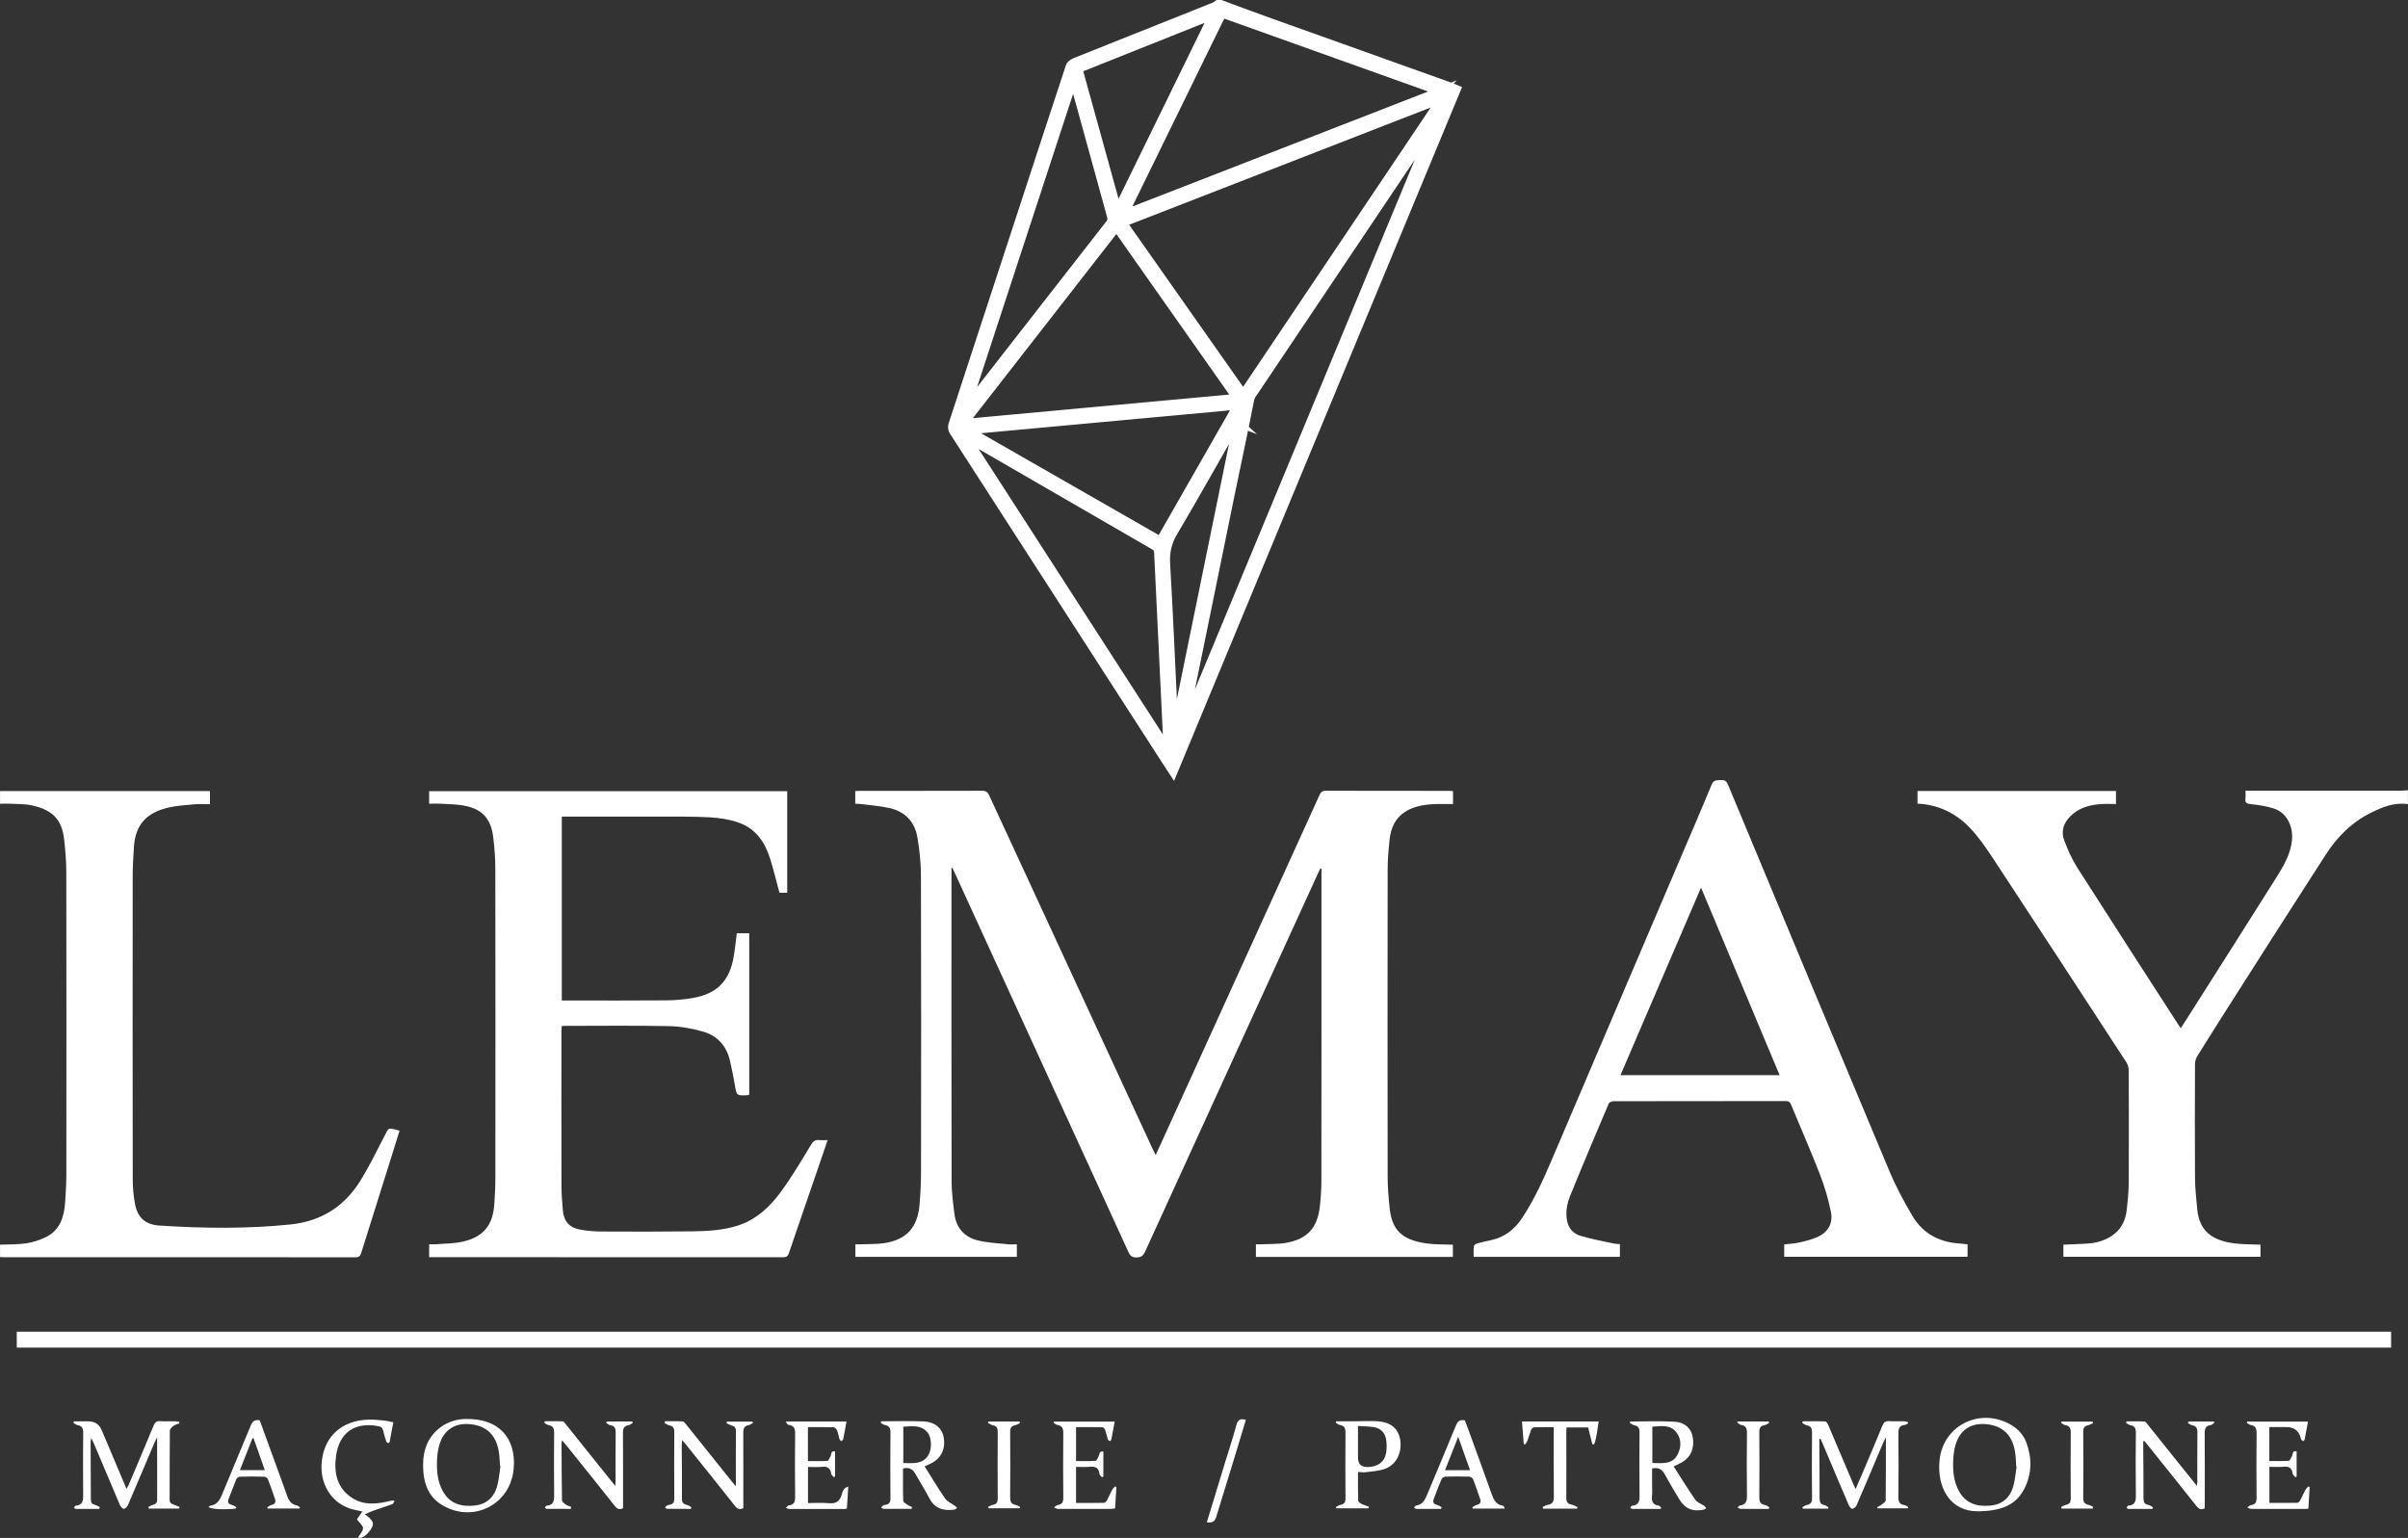 <?xml version="1.0" encoding="UTF-8"?>
<svg id="Layer_2" data-name="Layer 2" xmlns="http://www.w3.org/2000/svg" viewBox="0 0 581.43 371.4">
  <rect x="0" y="0" width="581.43" height="371.4" fill="#333333" stroke="none"/>
  <defs>
    <style>
      .cls-1 {
        stroke: #fff;
        stroke-miterlimit: 10;
        stroke-width: 2px;
      }

      .cls-1, .cls-2 {
        fill: #fff;
      }

      .cls-2 {
        stroke-width: 0px;
      }
    </style>
  </defs>
  <g id="Layer_1-2" data-name="Layer 1">
    <path class="cls-2" d="m581.43,194.2c-3.3-.5-6.2.71-9.04,2.12-4.61,2.29-8.09,5.84-10.84,10.1-7.17,11.11-14.28,22.26-21.39,33.41-3.23,5.05-6.43,10.11-9.6,15.2-.34.54-.55,1.25-.56,1.88-.04,9.12-.06,18.24,0,27.36.02,2.59.28,5.18.54,7.76.54,5.45,3.79,7.54,8.86,8.22,2.09.28,4.21.23,6.41.33v2.92h-47.59v-2.92c2.11-.1,4.21-.14,6.31-.31.95-.07,1.9-.28,2.8-.58,3.59-1.2,5.75-3.65,6.18-7.47.24-2.18.48-4.38.49-6.57.05-9.04.03-18.08,0-27.12,0-.67-.21-1.44-.57-1.99-10.71-16.44-21.42-32.87-32.21-49.26-1.73-2.63-3.55-5.27-5.73-7.52-3.34-3.44-7.53-5.45-12.5-5.69v-3.05h47.93v3.14c-1.15,0-2.33-.06-3.51.01-2.86.18-5.52.9-7.6,3.04-1.59,1.64-2.19,3.62-1.39,5.73.86,2.26,1.84,4.53,3.14,6.56,8.14,12.77,16.37,25.48,24.58,38.2.11.16.24.31.45.58.88-1.38,1.71-2.68,2.53-3.97,6.83-10.76,13.67-21.51,20.46-32.3,1.74-2.77,3.46-5.64,3.82-8.97.4-3.64-1.41-6.79-4.2-7.73-1.82-.62-3.79-.92-5.71-1.11-1.05-.1-1.44-.34-1.31-1.39.07-.55.01-1.11.01-1.87h1.58c12.03,0,24.07,0,36.1,0,.51,0,1.03-.07,1.54-.11v3.36Z"/>
    <path class="cls-1" d="m294.75,1c3.69,1.36,7.37,2.74,11.07,4.07,14.83,5.31,29.67,10.61,44.5,15.91.44.16.86.36,1.4.59-22.8,54.94-45.57,109.8-68.43,164.88-.77-1.19-1.42-2.18-2.07-3.17-17.03-26.38-34.05-52.77-51.05-79.17-.25-.38-.33-1.05-.19-1.49,5.65-17.34,11.33-34.67,17.01-52,3.77-11.53,7.53-23.07,11.34-34.58.15-.45.78-.87,1.28-1.07,8.92-3.59,17.86-7.13,26.79-10.69,2.26-.9,4.52-1.8,6.78-2.72.31-.13.57-.37.85-.55.24,0,.48,0,.72,0Zm-23.66,52.81c9.73,13.84,19.37,27.55,29.09,41.37,15.94-23.73,31.79-47.35,47.65-70.96-.06-.06-.12-.13-.17-.19-25.48,9.91-50.96,19.82-76.57,29.78Zm76.61-31.75c-17.71-6.33-35.11-12.55-52.6-18.81-7.9,16.15-15.74,32.19-23.71,48.48,25.5-9.92,50.75-19.74,76.32-29.68Zm-49.08,74.06c-9.75-13.87-19.36-27.53-29.03-41.28-12.32,15.81-24.5,31.45-36.89,47.35,22.14-2.04,43.91-4.04,65.92-6.07Zm47.27-65.25c-.07-.04-.13-.07-.2-.11-.31.44-.64.87-.94,1.32-3.01,4.48-6.01,8.96-9.02,13.44-10.93,16.29-21.86,32.59-32.79,48.88-.44.66-.94,1.18-1.12,2.12-1.46,7.57-3.1,15.1-4.65,22.64-3.43,16.7-6.83,33.41-10.24,50.12-.38,1.88-.75,3.77-1.12,5.66.09.02.17.05.26.07,19.94-48.05,39.88-96.1,59.82-144.14Zm-112.13,74.94c-.07.07-.14.14-.21.21,16.02,24.83,32.04,49.65,48.07,74.48.26-.4.28-.7.26-1-.74-15.32-1.49-30.64-2.2-45.96-.04-.87-.29-1.33-1.04-1.77-11.45-6.6-22.88-13.23-34.32-19.85-3.52-2.04-7.04-4.07-10.56-6.11Zm65.05-7.89c-21.76,2-43.24,3.98-64.73,5.96-.01.09-.03.18-.04.27,15.35,8.8,30.71,17.59,46.11,26.42,6.24-10.92,12.39-21.68,18.66-32.65Zm-39.63-78.67c-8.67,26.47-17.23,52.6-25.79,78.74.28-.05.4-.15.5-.28,11.35-14.56,22.69-29.12,34.06-43.67.48-.62.53-1.15.34-1.85-2.47-8.92-4.92-17.85-7.38-26.78-.54-1.95-1.09-3.9-1.73-6.16Zm33.52-15.23c-.08-.07-.16-.14-.24-.22-10.68,4.27-21.36,8.53-32.1,12.82,3.15,11.39,6.26,22.64,9.46,34.19,7.72-15.8,15.3-31.3,22.88-46.79Zm6.15,97.96l-.18-.07c-.23.37-.46.73-.68,1.1-4.85,8.49-9.62,17.04-14.61,25.45-1.45,2.45-2.01,4.82-1.85,7.65.68,11.56,1.17,23.13,1.73,34.7.08,1.66.18,3.33.27,4.99.08,0,.15,0,.23,0,5.03-24.61,10.05-49.22,15.08-73.83Z"/>
    <path class="cls-2" d="m229.74,209.61v1.19c0,24.84-.02,49.68.03,74.51,0,2.66.37,5.34.71,7.99.42,3.23,2.39,5.39,5.42,6.2,2.4.64,4.95.7,7.43.98.7.08,1.42.01,2.2.01v3.03h-38.99v-3.03c.39,0,.8.01,1.22,0,1.91-.08,3.85,0,5.74-.28,5.33-.8,8.05-3.75,8.52-9.2.24-2.74.37-5.51.37-8.26.03-23.72.05-47.44-.02-71.15,0-3.14-.33-6.31-.86-9.4-.64-3.77-3.01-6.24-6.78-7.07-2.21-.49-4.49-.65-6.74-.95-.47-.06-.94-.05-1.48-.08v-3.06c.4-.02.82-.06,1.23-.06,9.8,0,19.59.01,29.39-.02.89,0,1.32.27,1.7,1.08,13.2,28.6,26.42,57.18,39.65,85.77.15.32.33.64.57,1.12,1.15-2.51,2.24-4.89,3.32-7.27,12.07-26.52,24.14-53.05,36.2-79.58.32-.71.63-1.13,1.55-1.13,9.87.04,19.75.02,29.63.03.35,0,.7.04,1.1.06v3.14c-1.64,0-3.24-.06-4.82.02-1.19.06-2.39.2-3.54.5-4.2,1.08-6.46,3.64-6.95,7.98-.28,2.5-.48,5.02-.48,7.53-.04,24.64-.03,49.28,0,73.91,0,2.51.2,5.03.47,7.53.53,4.9,2.43,7.71,8.86,8.62,2.08.29,4.22.22,6.42.32v2.95h-47.56v-3.05c.44,0,.9.02,1.35,0,1.99-.1,4.02-.02,5.97-.36,5.06-.9,7.5-3.57,8.1-8.66.24-2.06.39-4.14.39-6.22.03-24.72.02-49.44.02-74.15v-1.3c-.09-.03-.18-.06-.26-.09-.19.4-.4.79-.58,1.2-13.93,30.46-27.86,60.91-41.76,91.38-.47,1.02-1.01,1.37-2.13,1.37-1.09,0-1.5-.47-1.9-1.35-13.98-30.57-27.99-61.12-41.99-91.68-.16-.36-.34-.71-.51-1.06-.08.01-.15.03-.23.04Z"/>
    <path class="cls-2" d="m199.84,275.32c-.88,2.6-1.72,5.09-2.58,7.57-2.26,6.57-4.53,13.13-6.76,19.71-.27.79-.61,1.02-1.43,1.02-28.15-.02-56.29-.02-84.44-.02-.31,0-.62,0-1.01,0v-3.12c.55,0,1.13.04,1.71,0,2.18-.19,4.42-.15,6.53-.66,4.91-1.18,7.12-3.95,7.49-8.95.16-2.19.26-4.39.26-6.59.02-24.88.03-49.76-.01-74.64,0-2.47-.2-4.95-.5-7.41-.56-4.71-2.84-7.04-7.54-7.76-1.73-.27-3.5-.28-5.25-.38-.87-.05-1.75,0-2.69,0v-3.03h86.46v24.53h-1.88c-.73-2.72-1.38-5.4-2.18-8.03-1.24-4.09-3.5-7.45-7.68-8.91-2.19-.76-4.58-1.14-6.9-1.27-4.11-.23-8.23-.16-12.35-.17-7.32-.02-14.63,0-21.95,0-.47,0-.94,0-1.49,0v44.4c.51,0,.97,0,1.44,0,7.96,0,15.91.04,23.87-.03,2.11-.02,4.24-.21,6.31-.57,5.87-1.02,8.88-4.1,9.89-9.99.32-1.84.5-3.71.75-5.65h3v38.98c-.16.05-.27.12-.38.13-2.71.13-2.67.13-3.11-2.55-.32-1.93-.73-3.84-1.16-5.75-.81-3.58-3.03-6.06-6.49-7.05-2.66-.76-5.47-1.27-8.23-1.33-8.43-.17-16.87-.06-25.31-.06-.16,0-.31.03-.6.05-.02.43-.07.85-.07,1.27,0,12.36-.02,24.72.01,37.08,0,2.07.16,4.15.34,6.22.23,2.53,1.54,4.07,4.03,4.55,1.68.32,3.41.48,5.11.49,7.36.04,14.71.05,22.07-.04,3.71-.05,7.43-.24,11.02-1.39,4.33-1.39,7.58-4.35,10.19-7.86,2.73-3.67,5.07-7.64,7.44-11.57.56-.93,1.06-1.34,2.1-1.22.59.07,1.19.01,1.94.01Z"/>
    <path class="cls-2" d="m475.08,300.5v3.01h-44.27v-2.99c1.24-.15,2.52-.21,3.74-.49,1.47-.33,2.97-.7,4.33-1.32,2.52-1.15,3.76-3.24,3.2-6.07-.61-3.07-1.52-6.12-2.65-9.04-2.19-5.65-4.65-11.21-6.96-16.82-.27-.65-.61-.89-1.32-.88-13.87.02-27.74.01-41.62.04-.38,0-.97.28-1.1.58-3.13,7.38-6.26,14.77-9.28,22.2-.78,1.92-1.17,3.99-.77,6.11.35,1.84,1.54,3.09,3.19,3.59,2.58.79,5.25,1.26,7.89,1.84.54.12,1.1.13,1.68.2v3.07h-35.31c0-.87-.06-1.7.03-2.52.03-.27.43-.62.73-.7,1.19-.34,2.4-.59,3.61-.86,3.17-.73,5.5-2.56,7.29-5.25,2.89-4.35,5.04-9.07,7.08-13.84,10.41-24.37,20.8-48.76,31.2-73.14,2.52-5.91,5.08-11.81,7.52-17.75.49-1.2,1.28-1.02,2.17-1.08.9-.06,1.39.17,1.78,1.1,12.98,31.17,25.96,62.35,39.04,93.48,1.55,3.7,3.48,7.27,5.53,10.73,2.53,4.25,6.53,6.31,11.45,6.61.59.04,1.18.12,1.85.2Zm-64.35-86.15c-6.55,15.26-12.99,30.25-19.46,45.3h38.43c-6.32-15.09-12.59-30.05-18.97-45.3Z"/>
    <path class="cls-2" d="m96.48,273.03c-.7,2.26-1.38,4.46-2.07,6.66-2.39,7.61-4.8,15.22-7.18,22.85-.23.74-.5,1.09-1.37,1.09-28.35-.03-56.69-.02-85.04-.02-.24,0-.47-.02-.81-.04v-2.99c2.13-.09,4.29-.01,6.4-.34,1.66-.26,3.35-.81,4.84-1.58,3.27-1.7,4.23-4.82,4.47-8.23.16-2.23.29-4.47.3-6.71.02-24.32.03-48.64-.01-72.95,0-2.71-.22-5.43-.53-8.13-.53-4.62-2.72-7.08-7.88-8.17-1.7-.36-3.49-.28-5.24-.38-.75-.04-1.51,0-2.35,0v-3.06h50.69v3.18c-1.24,0-2.47-.09-3.69.02-2.1.19-4.24.31-6.29.78-4.85,1.12-8.03,3.69-8.39,9.6-.14,2.27-.28,4.55-.29,6.83-.02,24.4-.03,48.8.01,73.19,0,2.03.17,4.08.54,6.07.61,3.35,2.51,5.04,5.9,5.26,10.58.69,21.16.82,31.72-.27,7.22-.75,12.86-4.27,16.69-10.38,2.28-3.64,4.15-7.54,6.13-11.36.8-1.53.71-1.58,2.43-1.19.31.07.61.17,1.03.29Z"/>
    <path class="cls-2" d="m577.35,321.6v3.84H4.05v-3.84h573.3Z"/>
    <path class="cls-2" d="m439.29,347.54c0,.41,0,.82,0,1.24.03,4.32.08,8.63.06,12.95,0,.98.17,1.6,1.26,1.76.32.05.6.38.9.58-.05.09-.09.18-.14.27h-6.04c-.05-.11-.1-.22-.15-.33.34-.19.66-.48,1.02-.55.99-.18,1.34-.65,1.33-1.71-.06-5.28-.06-10.55,0-15.83.01-1.04-.31-1.54-1.31-1.73-.37-.07-.71-.36-1.06-.56.04-.13.09-.27.13-.4,1.82,0,3.64-.04,5.45.04.26.01.59.57.74.94,2.02,4.73,4.02,9.47,6.03,14.21.13.32.29.62.55,1.18.69-1.62,1.3-3.02,1.9-4.44,1.54-3.64,3.09-7.27,4.58-10.93.33-.8.75-1.08,1.59-1.03,1.19.07,2.4,0,3.59.02.33,0,.66.14.99.21,0,.1,0,.21,0,.31-.26.13-.52.34-.79.37-1.36.14-1.56.95-1.54,2.16.06,5.08.06,10.15,0,15.23-.01,1.16.27,1.8,1.46,1.97.33.05.62.32.94.49-.03.1-.06.2-.1.3h-7.29c-.06-.09-.11-.18-.17-.27.36-.2.76-.36,1.08-.61.39-.3,1.01-.69,1.01-1.04.07-4.98.05-9.96.05-15.22-.26.5-.43.78-.56,1.08-2.17,5.11-4.31,10.22-6.51,15.31-.17.38-.64.8-1.03.86-.24.04-.7-.51-.86-.88-2.11-4.91-4.18-9.84-6.26-14.77-.18-.42-.38-.83-.57-1.25-.09.01-.18.03-.27.04Z"/>
    <path class="cls-2" d="m35.79,363.95c.38-.19.75-.44,1.15-.55.67-.17,1.01-.48,1.01-1.23-.02-4.91-.01-9.83-.01-15.08-.27.55-.45.85-.58,1.17-2.15,5.07-4.28,10.14-6.46,15.2-.17.39-.64.89-.99.91-.31.01-.78-.52-.95-.91-2.12-4.95-4.21-9.92-6.3-14.88-.15-.36-.33-.71-.63-1.33-.08.55-.15.82-.15,1.1.02,4.6.06,9.19.06,13.79,0,.74.26,1.09.95,1.26.42.11.81.36,1.21.55-.04.15-.09.3-.13.45-1.89,0-3.79,0-5.68-.01-.15,0-.29-.19-.44-.3.13-.16.26-.45.4-.47,2-.18,1.84-1.59,1.83-3.02-.04-4.88-.05-9.75.01-14.63.01-1.08-.3-1.63-1.36-1.81-.35-.06-.66-.35-.99-.53.03-.13.07-.25.1-.38,1.16,0,2.33,0,3.49,0q2.33,0,3.22,2.1c1.97,4.67,3.94,9.33,6.01,14.22.24-.47.41-.75.54-1.05,2-4.74,4.02-9.47,5.98-14.23.34-.83.75-1.17,1.67-1.09,1.15.09,2.31,0,3.47.02.35,0,.7.1,1.05.15.01.13.03.26.04.38-.48.19-1.03.29-1.43.59-.38.28-.87.76-.87,1.15-.06,5.56-.02,11.11-.05,16.67,0,.8.43,1.01,1.04,1.21.47.15.91.37,1.37.57l-.13.37h-7.29c-.05-.11-.1-.23-.15-.34Z"/>
    <path class="cls-2" d="m177.68,358.89c0-4.68-.02-9.03.01-13.38,0-.83-.43-1.1-1.1-1.29-.41-.12-.79-.35-1.19-.53l.14-.39h6.12c.06.09.12.19.18.28-.36.2-.69.53-1.07.59-1.06.17-1.3.78-1.3,1.76.03,5.68.01,11.36.01,17.03v1.25c-.93.47-1.46.15-2.01-.54-3.9-4.92-7.83-9.81-11.75-14.71-.27-.34-.56-.66-1.03-1.22-.04.66-.08,1.06-.08,1.47.02,4.24.08,8.47.05,12.71,0,.9.29,1.3,1.13,1.48.41.09.78.38,1.16.58-.05.14-.1.27-.15.41-1.91,0-3.81,0-5.72-.02-.17,0-.34-.22-.51-.34.15-.15.28-.34.46-.44.2-.11.45-.17.68-.21.87-.15,1.11-.64,1.11-1.51-.04-5.32-.05-10.64,0-15.95.01-1.03-.28-1.56-1.3-1.74-.38-.07-.72-.36-1.07-.56.04-.13.09-.26.13-.4,1.42,0,2.84-.04,4.25.04.3.02.62.45.86.75,3.78,4.7,7.55,9.42,11.32,14.13.14.18.3.35.66.77Z"/>
    <path class="cls-2" d="m517.5,348.04c0,.42,0,.84,0,1.27.03,4.16.08,8.31.06,12.47,0,.96.2,1.5,1.21,1.65.38.06.72.37,1.07.57l-.13.4c-1.94,0-3.87,0-5.81-.01-.14,0-.38-.19-.4-.31-.02-.13.17-.29.28-.44.02-.03.07-.03.11-.04,1.91-.15,1.85-1.45,1.83-2.89-.06-4.88-.06-9.76,0-14.63.01-1.09-.21-1.75-1.38-1.92-.35-.05-.65-.35-.98-.54.04-.12.07-.25.11-.37,1.45,0,2.9-.04,4.34.04.29.02.58.49.83.8,3.9,4.86,7.8,9.72,11.81,14.73.05-.4.11-.65.11-.9,0-4-.02-8,.02-12,.01-1.01-.28-1.57-1.31-1.73-.35-.06-.66-.37-.99-.56.06-.11.11-.23.17-.34h6.06c.06.09.13.19.19.28-.3.2-.58.54-.91.58-1.24.16-1.46.9-1.45,2.01.04,5.6.02,11.2.02,16.79,0,.44,0,.87,0,1.28-.89.47-1.43.2-1.99-.51-3.87-4.89-7.78-9.75-11.68-14.61-.3-.37-.6-.74-.9-1.11-.1.02-.2.04-.3.06Z"/>
    <path class="cls-2" d="m150.45,364.23c-.93.43-1.45.15-1.97-.51-3.87-4.89-7.78-9.75-11.68-14.61-.31-.39-.65-.77-1.07-1.26-.08.31-.14.45-.14.59.02,4.64.03,9.27.11,13.91,0,.34.54.73.91.98.39.27.88.4,1.32.59l-.13.47c-1.93,0-3.86,0-5.79-.01-.15,0-.3-.19-.44-.29.13-.16.25-.46.39-.47,1.99-.18,1.86-1.57,1.84-3.02-.04-4.88-.05-9.76,0-14.63.01-1.07-.3-1.63-1.36-1.82-.35-.06-.67-.35-1-.53.03-.13.06-.27.1-.4,1.44,0,2.89-.04,4.33.04.29.02.59.48.83.79,3.9,4.86,7.8,9.73,11.86,14.8.04-.53.08-.84.08-1.16,0-3.88-.03-7.76.02-11.64.01-1.08-.22-1.76-1.41-1.9-.31-.04-.59-.37-.89-.57.05-.1.1-.2.15-.3h6.14c.05.11.1.22.15.33-.34.19-.66.5-1.02.56-1.11.17-1.36.81-1.36,1.83.03,5.6.02,11.2.02,16.79,0,.48,0,.96,0,1.44Z"/>
    <path class="cls-2" d="m393.66,343.29c3.62,0,7.24-.18,10.84.06,2.45.16,3.91,1.75,4.23,3.75.44,2.69-.45,4.78-2.62,6.05-.58.34-1.21.6-1.99.98,1.75,2.73,3.43,5.47,5.26,8.1.45.65,1.42.94,2.13,1.43.2.13.32.37.48.56-.19.12-.36.3-.56.34-2.66.57-4.52-.16-5.94-2.47-1.24-2-2.41-4.05-3.55-6.1-.64-1.15-1.5-1.72-3.03-1.35,0,1.2,0,2.46,0,3.71,0,.96.08,1.93-.02,2.88-.13,1.29.16,2.19,1.61,2.38.22.03.4.31.6.47-.04.11-.08.21-.12.32-2.3,0-4.59,0-6.89-.01-.15,0-.3-.19-.45-.29.13-.16.25-.45.39-.46,1.99-.17,1.87-1.55,1.85-3-.05-4.91-.05-9.83,0-14.74.01-1.04-.33-1.54-1.32-1.73-.37-.07-.7-.38-1.05-.58.05-.09.09-.19.14-.28Zm5.31,10.02c2.34-.01,4.78.45,6.07-1.99.94-1.77,1-3.8-.28-5.44-1.47-1.89-3.67-1.49-5.79-1.35v8.78Z"/>
    <path class="cls-2" d="m212.79,343.23c3.43,0,6.86-.12,10.28.04,2.68.12,4.4,1.65,4.78,3.76.51,2.84-.52,5.05-2.96,6.33-.49.26-1.01.47-1.63.75,1.66,2.64,3.21,5.27,4.95,7.78.52.76,1.55,1.16,2.34,1.74.2.15.38.33.56.5-.24.15-.46.4-.72.44-2.59.33-4.71-.24-6.02-2.8-1.02-1.99-2.25-3.86-3.33-5.82-.65-1.17-1.53-1.69-3-1.33,0,2.58-.04,5.21.05,7.83.01.33.63.67,1.01.94.34.24.76.39,1.14.57-.05.14-.1.28-.15.42-2.27,0-4.53,0-6.8-.01-.18,0-.36-.21-.54-.32.14-.15.27-.34.44-.45.16-.11.37-.17.56-.19.98-.12,1.27-.65,1.26-1.63-.05-5.27-.05-10.55,0-15.82,0-1.06-.27-1.65-1.36-1.83-.35-.06-.67-.36-1-.55.05-.12.09-.25.14-.37Zm5.31,10.09c2.29-.01,4.6.4,6.03-1.87.95-1.51.85-4.35-.21-5.57-1.58-1.82-3.69-1.47-5.81-1.34v8.79Z"/>
    <path class="cls-2" d="m112.29,342.69c8.1-.28,12.41,4.57,11.74,12.03-.77,8.61-9.75,13.2-17.23,8.77-2.95-1.75-4.27-4.55-4.56-7.86-.37-4.21.41-8.06,3.97-10.84,2.07-1.61,4.52-2.1,6.09-2.11Zm8.56,11.36s-.08-.02-.12-.03c-.06-.88-.08-1.75-.17-2.63-.46-4.25-2.52-6.69-6.16-7.34-4.49-.8-7.59,1.28-8.53,5.73-.16.78-.28,1.58-.32,2.37-.15,2.78,0,5.53,1.41,8.02,1.67,2.98,4.41,3.73,7.57,3.42,2.86-.28,4.78-1.91,5.55-4.85.4-1.53.52-3.13.77-4.7Z"/>
    <path class="cls-2" d="m477.43,364.96c-6.42,0-9.82-5.56-9.1-12.4.88-8.47,9.98-12.81,17.35-8.41,1.67,1,2.92,2.4,3.59,4.2,1.4,3.76,1.36,7.55-.47,11.15-2.03,4-5.62,5.44-11.37,5.47Zm9.51-10.79s-.07-.02-.11-.03c-.06-.92-.08-1.83-.18-2.75-.46-4.25-2.52-6.69-6.16-7.34-4.49-.8-7.59,1.28-8.53,5.73-.16.78-.28,1.58-.32,2.37-.15,2.78,0,5.53,1.41,8.02,1.67,2.98,4.41,3.73,7.57,3.42,2.86-.28,4.78-1.91,5.55-4.85.39-1.49.52-3.05.76-4.59Z"/>
    <path class="cls-2" d="m88.08,365.69c2.18,1.5,2.4,2.32,1.38,3.76-1.09,1.53-2.36,2.27-3,1.82.43-.74,1.19-1.48,1.19-2.21,0-.65-.85-1.29-1.48-2.14.29-.41.79-1.13,1.33-1.9-1.09-.26-2.12-.41-3.08-.74-4.76-1.64-7.42-6.38-6.67-11.81.8-5.85,4.98-9.45,11.24-9.64,1.27-.04,2.55.11,3.82.23.67.06,1.33.25,2.16.41-.3,1.6-.57,3.15-.88,4.7-.03.14-.31.37-.39.33-.18-.07-.39-.25-.45-.43-.27-.84-.52-1.68-.72-2.53-.15-.66-.44-.98-1.16-1.12-5.63-1.1-9.46,1.49-10.23,7.2-.55,4.06.21,7.81,3.99,10.19,2.68,1.69,5.64,1.46,8.59.76.42-.1.84-.24,1.55-.16-.18.29-.3.75-.55.84-1.56.58-3.15,1.07-4.71,1.62-.58.2-1.13.49-1.93.84Z"/>
    <path class="cls-2" d="m56.87,364.32c-2.81.3-5.9.15-6.54-.38.16-.12.29-.29.45-.32,1.6-.23,2.28-1.33,2.84-2.71,2.26-5.54,4.63-11.04,6.89-16.58.43-1.06.97-1.57,2.21-1.33,1.27,3.5,2.57,7.05,3.86,10.61.91,2.51,1.84,5.02,2.72,7.55.42,1.21,1.02,2.15,2.39,2.39.27.05.5.31.75.47-.04.09-.07.19-.11.28h-7.66c-.05-.09-.11-.19-.16-.28.33-.19.64-.48,1-.56.91-.21,1.18-.68.86-1.56-.56-1.54-1.05-3.1-1.65-4.62-.12-.31-.59-.66-.92-.67-1.96-.06-3.92-.06-5.87,0-.3,0-.74.32-.86.6-.65,1.54-1.21,3.13-1.84,4.68-.36.89-.1,1.34.82,1.56.37.08.69.36,1.03.55-.07.11-.15.22-.22.34Zm4.37-16.97c-.09,0-.19-.02-.28-.02-1,2.54-2,5.07-3.03,7.69h6.01c-.93-2.64-1.82-5.15-2.71-7.67Z"/>
    <path class="cls-2" d="m347.94,364.4c-1.99,0-3.98,0-5.97-.01-.19,0-.38-.2-.56-.31.17-.17.33-.47.52-.5,1.6-.23,2.16-1.41,2.7-2.71,2.28-5.53,4.64-11.04,6.9-16.58.41-1,.91-1.53,2.16-1.3.23.6.51,1.29.76,1.99,1.92,5.29,3.87,10.57,5.74,15.87.48,1.36,1.06,2.49,2.64,2.75.22.04.41.31.48.71h-7.67c-.05-.11-.09-.22-.14-.32.35-.19.67-.46,1.04-.56.83-.21,1.15-.62.84-1.47-.57-1.57-1.07-3.18-1.69-4.73-.12-.3-.61-.62-.94-.63-1.92-.06-3.84-.06-5.75,0-.33.01-.82.34-.95.64-.66,1.54-1.22,3.12-1.84,4.68-.32.82-.11,1.28.76,1.5.4.1.75.38,1.12.57-.05.14-.11.27-.16.41Zm.98-9.35h6.04c-.94-2.66-1.85-5.2-2.87-8.07-1.13,2.87-2.12,5.38-3.18,8.07Z"/>
    <path class="cls-2" d="m327.9,355.47c0,2.38-.03,4.64.04,6.91,0,.29.5.64.84.81.55.28,1.17.45,1.76.66-.04.13-.07.27-.11.4h-7.74c-.05-.1-.11-.19-.16-.29.37-.19.73-.47,1.12-.54.99-.16,1.24-.7,1.23-1.66-.04-5.23-.05-10.46,0-15.7,0-1.07-.18-1.77-1.38-1.93-.35-.05-.66-.36-.98-.56.04-.11.07-.23.11-.34,1.53,0,3.06,0,4.58,0,1.83,0,3.67-.13,5.5,0,3.1.22,4.92,1.78,5.36,4.38.53,3.1-.85,6.05-3.61,7.09-1.49.56-3.17.62-4.78.84-.53.07-1.09-.04-1.78-.08Zm0-11.11c0,2.74,0,5.2,0,7.66q0,2.31,2.36,2.26c2.43-.05,4.02-1.19,4.42-3.37.19-1.04.18-2.15.02-3.2-.25-1.64-1.25-2.78-2.93-3.06-1.2-.2-2.44-.19-3.87-.29Z"/>
    <path class="cls-2" d="m204.4,343.28c-.27,1.48-.52,2.89-.81,4.28-.04.18-.27.32-.41.48-.16-.15-.41-.27-.46-.45-.23-.72-.33-1.49-.61-2.18-.13-.32-.54-.72-.84-.73-2.03-.06-4.07-.03-6.19-.03v8.19c1.57,0,3.15.05,4.73-.05.26-.02.47-.69.71-1.05.3-.45-.03-1.43,1.11-1.25v6.05c-.08.07-.17.15-.25.22-.24-.28-.65-.54-.68-.85-.18-1.41-.92-1.83-2.28-1.67-1.06.12-2.15.02-3.32.02v8.72c1.66,0,3.37-.13,5.05.04,1.6.15,2.48-.36,3.03-1.89.26-.73.35-1.83,1.64-2.1-.12,1.83-.22,3.53-.33,5.26-.21.05-.35.12-.5.12-4.47,0-8.95.02-13.42,0-.27,0-.55-.18-.82-.27.23-.21.45-.56.7-.59,1.35-.15,1.56-.94,1.54-2.15-.06-5.03-.06-10.07,0-15.1.01-1.2-.17-2.02-1.53-2.19-.29-.04-.55-.36-.7-.81h14.66Z"/>
    <path class="cls-2" d="m259.82,354.24v8.71c2.28,0,4.5.02,6.72-.03.26,0,.6-.34.75-.61.44-.8.78-1.66,1.21-2.47.18-.33.48-.58.73-.87.11.05.22.1.33.15-.1,1.69-.2,3.37-.31,5.15-.33.04-.63.11-.93.12-4.27,0-8.55.01-12.82,0-.34,0-.67-.22-1.01-.34.3-.2.58-.54.89-.59,1.1-.16,1.37-.74,1.36-1.8-.05-5.15-.06-10.31,0-15.46.01-1.17-.21-1.91-1.48-2.1-.31-.04-.58-.34-.88-.53.04-.09.07-.18.11-.27h14.66c-.27,1.46-.52,2.9-.81,4.33-.03.15-.27.41-.34.38-.19-.06-.45-.21-.5-.38-.24-.76-.38-1.55-.64-2.3-.1-.27-.43-.66-.66-.66-2.1-.05-4.21-.03-6.38-.03v8.19c1.61,0,3.16.06,4.69-.05.28-.02.61-.7.76-1.13.35-1.06.31-1.08,1.14-1.15v6.08c-.1.07-.19.14-.29.2-.23-.28-.63-.54-.66-.84-.14-1.52-.99-1.86-2.35-1.72-1.06.11-2.14.02-3.3.02Z"/>
    <path class="cls-2" d="m557.37,364.32c-.37.03-.64.08-.91.08-4.27,0-8.55.01-12.82-.01-.34,0-.68-.21-1.02-.32.29-.21.57-.56.88-.6,1.21-.14,1.38-.84,1.37-1.91-.05-5.11-.05-10.23,0-15.34.01-1.16-.18-1.93-1.47-2.11-.31-.04-.59-.34-.89-.52.03-.09.07-.19.1-.28h14.67c-.27,1.45-.52,2.88-.8,4.3-.03.16-.25.41-.33.39-.19-.05-.38-.2-.51-.36-.09-.11-.08-.3-.13-.46q-.72-2.55-3.44-2.55h-4.12v8.19c1.59,0,3.14.06,4.68-.05.29-.02.53-.72.78-1.11.29-.45-.01-1.44,1.13-1.18v6.07c-.1.07-.2.14-.3.21-.23-.31-.64-.6-.68-.93-.16-1.38-.9-1.75-2.19-1.62-1.1.11-2.22.02-3.41.02v8.71c2.29,0,4.55.02,6.81-.03.24,0,.54-.41.69-.69.42-.77.74-1.59,1.16-2.36.18-.33.48-.59.73-.88.11.05.23.1.34.15-.11,1.71-.21,3.43-.32,5.19Z"/>
    <path class="cls-2" d="m380.81,364.33h-8.2c-.05-.13-.1-.25-.15-.38.42-.19.83-.49,1.27-.55,1.19-.18,1.47-.83,1.46-1.98-.06-5.11-.03-10.23-.03-15.34v-1.43c-1.65,0-3.2-.03-4.74.03-.25,0-.6.34-.71.6-.34.85-.57,1.74-.89,2.6-.12.33-.36.61-.55.92-.12-.03-.23-.05-.35-.08-.14-1.78-.28-3.57-.43-5.44h18.51c-.29,1.87-.44,3.74-1.07,5.5-.15,0-.3,0-.45-.01-.33-1.33-.67-2.66-1.02-4.05h-5.21c-.02.41-.06.79-.06,1.18,0,5.27.06,10.55,0,15.82,0,1.01.34,1.43,1.26,1.63.52.11.99.41,1.48.63l-.15.36Z"/>
    <path class="cls-2" d="m238.57,363.91c.41-.18.8-.44,1.23-.52.89-.16,1.11-.65,1.11-1.51-.03-5.35-.04-10.7,0-16.05,0-.98-.29-1.48-1.26-1.66-.39-.07-.74-.37-1.11-.57.04-.1.08-.2.12-.31h7.5c.05.12.09.24.14.37-.4.18-.78.44-1.2.53-.9.18-1.2.66-1.19,1.58.04,5.27.05,10.55,0,15.82,0,1.04.24,1.67,1.34,1.84.37.06.71.32,1.06.49-.03.11-.06.22-.09.32h-7.5c-.05-.11-.1-.23-.16-.34Z"/>
    <path class="cls-2" d="m419.57,343.27h7.46c.05.12.1.24.16.36-.38.19-.74.47-1.14.54-.97.17-1.26.69-1.25,1.66.04,5.23.05,10.47,0,15.7-.01,1.1.24,1.75,1.4,1.92.35.05.67.35,1,.53-.03.14-.07.27-.1.41-1.17,0-2.33,0-3.5,0-1.12,0-2.24.02-3.35-.02-.23,0-.46-.19-.69-.29.17-.17.32-.47.51-.5,1.64-.19,1.77-1.22,1.75-2.61-.07-4.95-.06-9.9,0-14.85.01-1.12-.21-1.84-1.43-2.01-.33-.05-.62-.38-.93-.58l.13-.27Z"/>
    <path class="cls-2" d="m505.28,364.31h-7.46c-.05-.12-.11-.23-.16-.35.37-.19.72-.47,1.11-.54.99-.16,1.24-.69,1.23-1.66-.04-5.27-.05-10.54,0-15.81.01-1.07-.3-1.64-1.37-1.81-.35-.06-.66-.36-.98-.56.04-.09.07-.19.11-.28h7.5c.05.12.09.24.14.36-.4.18-.78.44-1.2.53-.9.19-1.2.65-1.19,1.58.04,5.31.05,10.63,0,15.94-.01,1.06.36,1.53,1.34,1.72.37.07.71.32,1.06.49-.04.13-.08.25-.12.38Z"/>
    <path class="cls-2" d="m300.82,342.89c-.69,2.28-1.37,4.56-2.06,6.84-1.7,5.57-3.41,11.13-5.12,16.7q-.47,1.52-2.24,1.19c1.48-4.85,2.95-9.69,4.43-14.53.91-2.97,1.9-5.93,2.7-8.93.35-1.31.98-1.66,2.29-1.27Z"/>
  </g>
</svg>